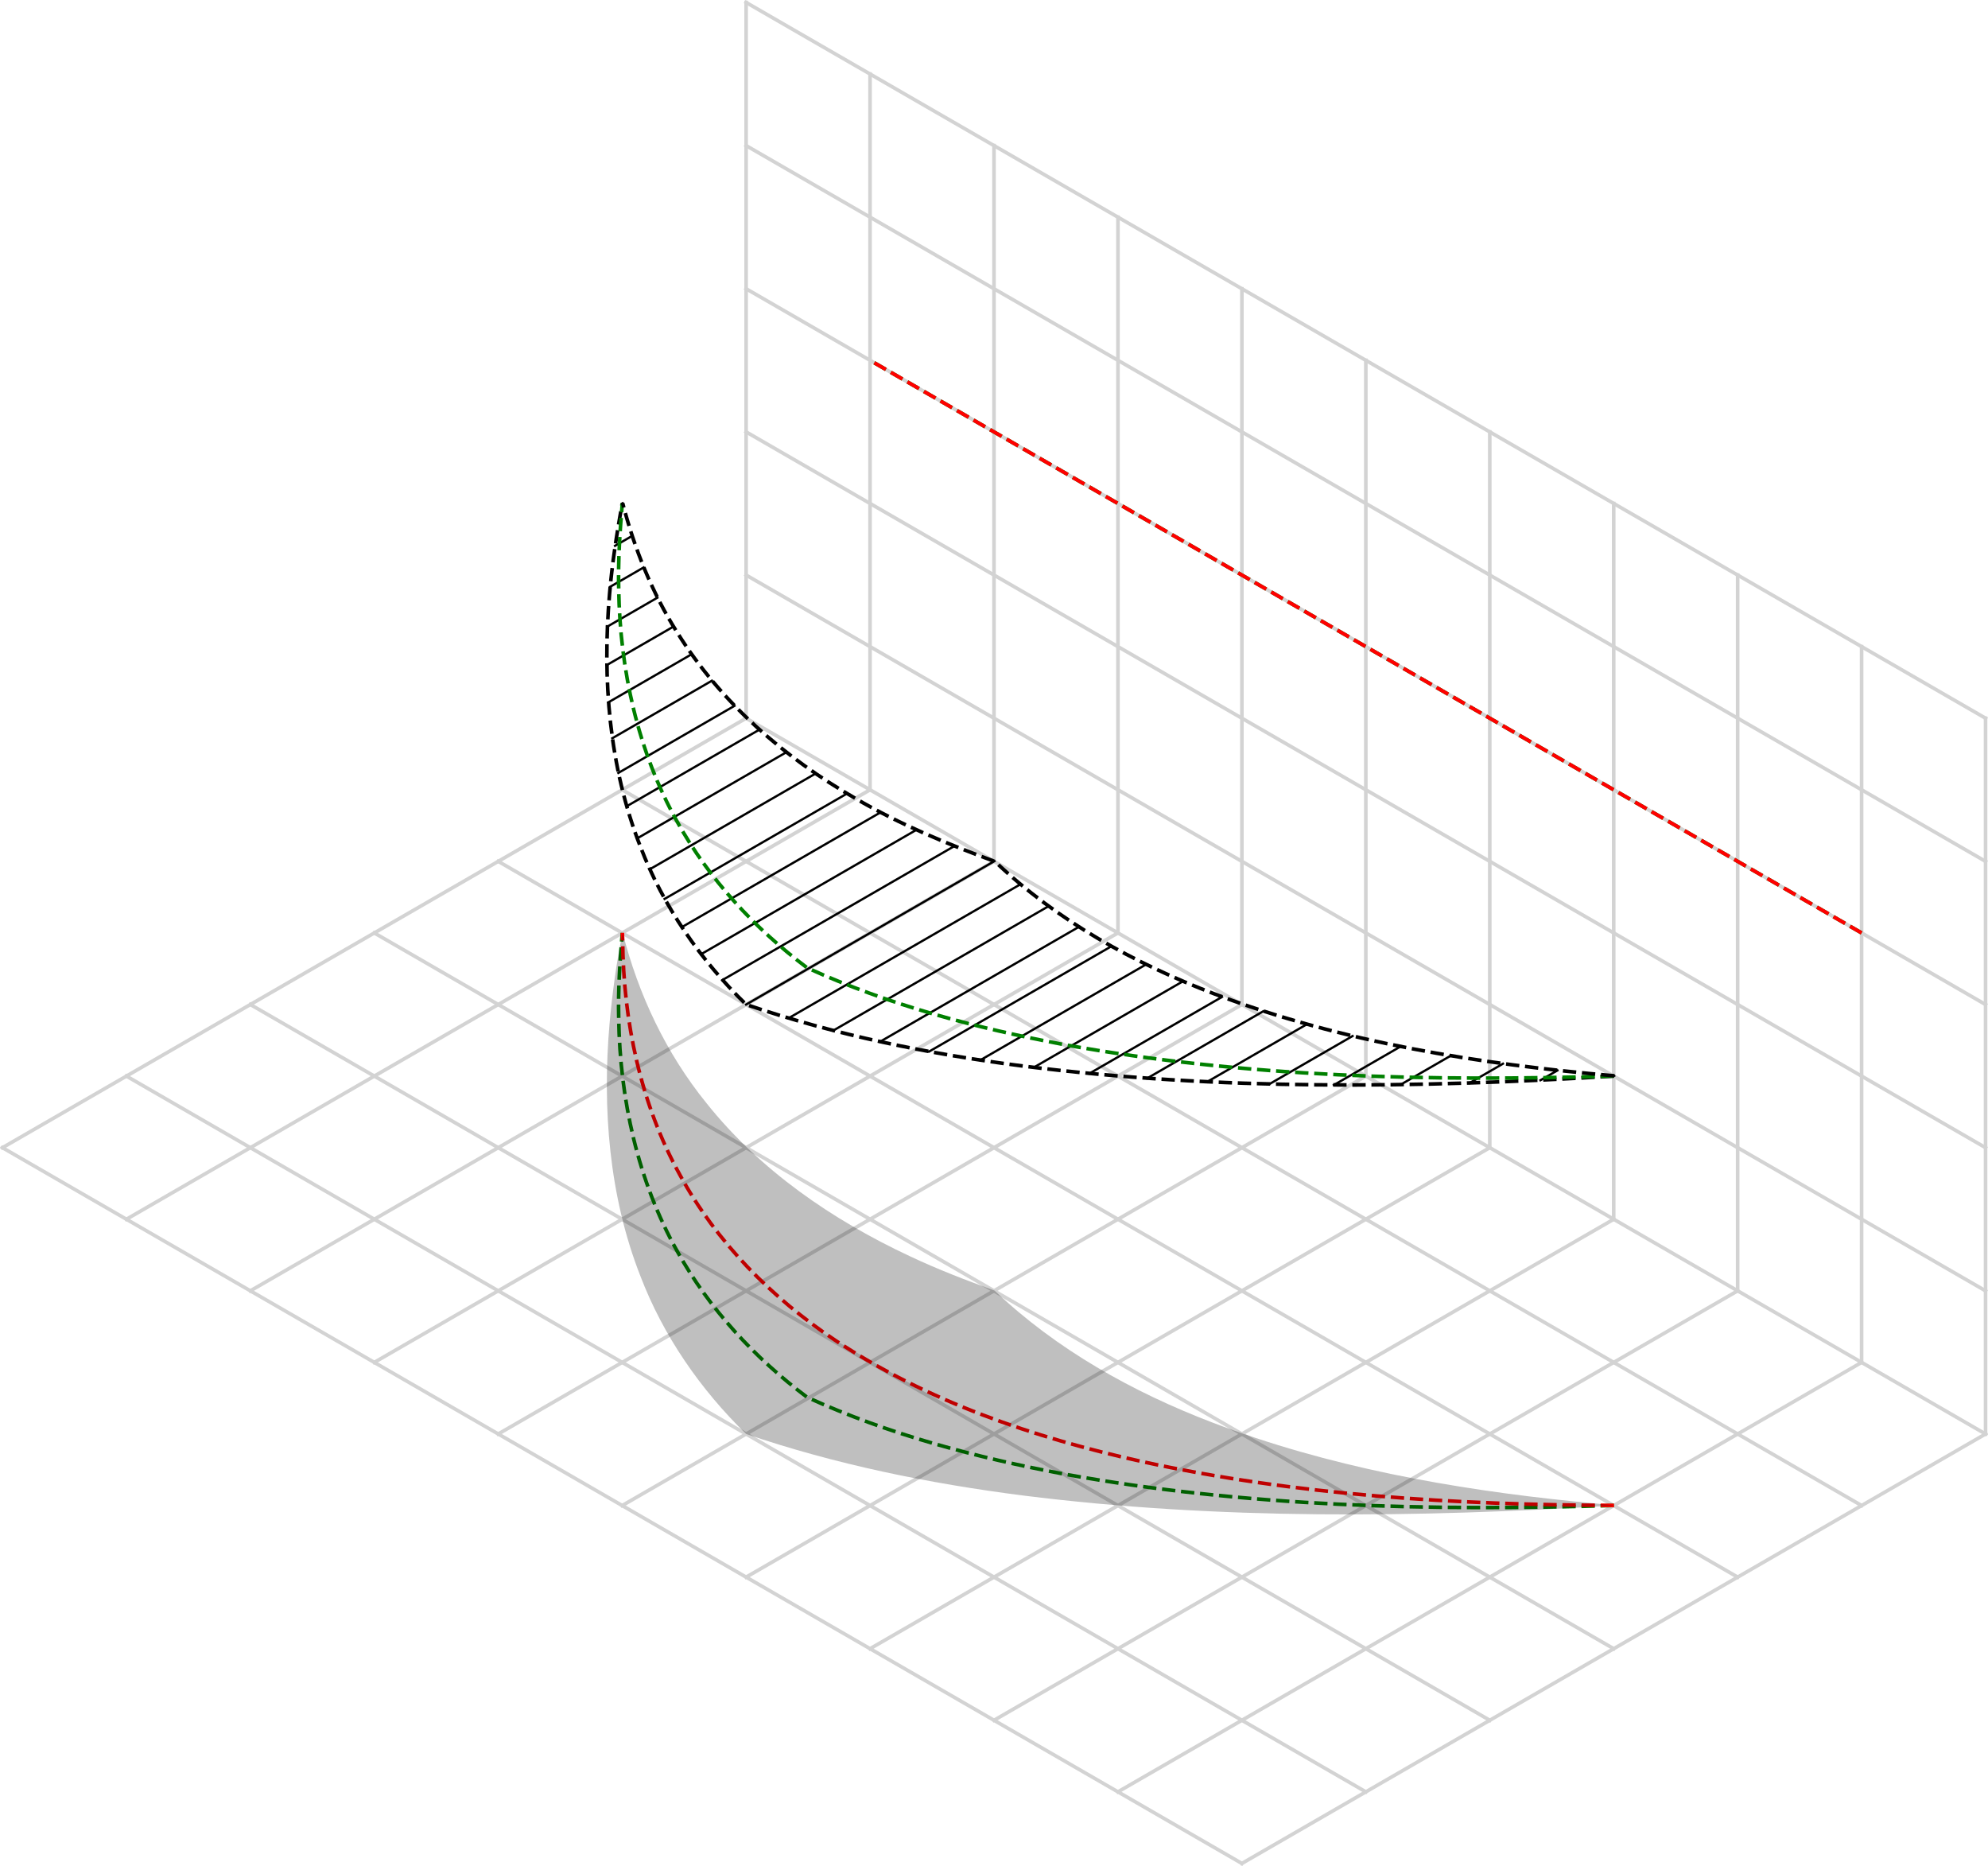<?xml version="1.0" encoding="UTF-8" standalone="no"?>
<svg
   inkscape:version="1.1.2 (0a00cf5339, 2022-02-04)"
   sodipodi:docname="manta2_canopy_chords.svg"
   id="svg238"
   width="441.41pt"
   viewBox="0 0 441.41 414.196"
   version="1.1"
   height="414.196pt"
   xmlns:inkscape="http://www.inkscape.org/namespaces/inkscape"
   xmlns:sodipodi="http://sodipodi.sourceforge.net/DTD/sodipodi-0.dtd"
   xmlns="http://www.w3.org/2000/svg"
   xmlns:svg="http://www.w3.org/2000/svg"
   xmlns:rdf="http://www.w3.org/1999/02/22-rdf-syntax-ns#"
   xmlns:cc="http://creativecommons.org/ns#"
   xmlns:dc="http://purl.org/dc/elements/1.1/">
  <sodipodi:namedview
     inkscape:current-layer="svg238"
     inkscape:window-maximized="1"
     inkscape:window-y="32"
     inkscape:window-x="0"
     inkscape:cy="309.7076"
     inkscape:cx="207.7193"
     inkscape:zoom="1.06875"
     showgrid="false"
     id="namedview240"
     inkscape:window-height="1371"
     inkscape:window-width="2560"
     inkscape:pageshadow="2"
     inkscape:pageopacity="0"
     guidetolerance="10"
     gridtolerance="10"
     objecttolerance="10"
     borderopacity="1"
     bordercolor="#666666"
     pagecolor="#ffffff"
     inkscape:pagecheckerboard="0"
     inkscape:document-units="pt"
     inkscape:snap-page="true" />
  <defs
     id="defs4">
    <style
       id="style2"
       type="text/css">
*{stroke-linecap:butt;stroke-linejoin:round;}
  </style>
  </defs>
  <rect
     style="fill:#ffffff;stroke-width:0.75;stroke-linecap:round"
     id="rect994"
     width="441.41"
     height="414.196"
     x="0"
     y="0" />
  <g
     transform="translate(-204.064,-127.284)"
     id="axes_1">
    <g
       id="line2d_1">
      <path
         d="M 644.928,445.602 C 553.195,392.64 461.462,339.678 369.73,286.716"
         style="fill:none;stroke:#d3d3d3;stroke-width:0.8;stroke-linecap:square"
         clip-path="url(#p699a973199)"
         id="path12" />
    </g>
    <g
       id="line2d_2">
      <path
         d="M 617.408,461.49 C 525.675,408.528 433.943,355.566 342.21,302.605"
         style="fill:none;stroke:#d3d3d3;stroke-width:0.8;stroke-linecap:square"
         clip-path="url(#p699a973199)"
         id="path15" />
    </g>
    <g
       id="line2d_3">
      <path
         d="M 589.888,477.379 C 498.156,424.417 406.423,371.455 314.69,318.493"
         style="fill:none;stroke:#d3d3d3;stroke-width:0.8;stroke-linecap:square"
         clip-path="url(#p699a973199)"
         id="path18" />
    </g>
    <g
       id="line2d_4">
      <path
         d="M 562.369,493.268 C 470.636,440.306 378.903,387.344 287.17,334.382"
         style="fill:none;stroke:#d3d3d3;stroke-width:0.8;stroke-linecap:square"
         clip-path="url(#p699a973199)"
         id="path21" />
    </g>
    <g
       id="line2d_5">
      <path
         d="M 534.849,509.156 C 443.116,456.194 351.383,403.232 259.65,350.27"
         style="fill:none;stroke:#d3d3d3;stroke-width:0.8;stroke-linecap:square"
         clip-path="url(#p699a973199)"
         id="path24" />
    </g>
    <g
       id="line2d_6">
      <path
         d="M 507.329,525.045 C 415.596,472.083 323.863,419.121 232.131,366.159"
         style="fill:none;stroke:#d3d3d3;stroke-width:0.8;stroke-linecap:square"
         clip-path="url(#p699a973199)"
         id="path27" />
    </g>
    <g
       id="line2d_7">
      <path
         d="M 479.809,540.933 C 388.076,487.971 296.344,435.009 204.611,382.047"
         style="fill:none;stroke:#d3d3d3;stroke-width:0.8;stroke-linecap:square"
         clip-path="url(#p699a973199)"
         id="path30" />
    </g>
    <g
       id="line2d_8">
      <path
         d="m 644.928,445.602 c -55.04,31.777 -110.079,63.554 -165.119,95.332"
         style="fill:none;stroke:#d3d3d3;stroke-width:0.8;stroke-linecap:square"
         clip-path="url(#p699a973199)"
         id="path33" />
    </g>
    <g
       id="line2d_9">
      <path
         d="m 644.928,286.716 c 0,52.962 0,105.924 0,158.886"
         style="fill:none;stroke:#d3d3d3;stroke-width:0.8;stroke-linecap:square"
         clip-path="url(#p699a973199)"
         id="path36" />
    </g>
    <g
       id="line2d_10">
      <path
         d="m 617.408,429.713 c -55.04,31.777 -110.079,63.554 -165.119,95.331"
         style="fill:none;stroke:#d3d3d3;stroke-width:0.8;stroke-linecap:square"
         clip-path="url(#p699a973199)"
         id="path39" />
    </g>
    <g
       id="line2d_11">
      <path
         d="m 617.408,270.827 c 0,52.962 0,105.924 0,158.886"
         style="fill:none;stroke:#d3d3d3;stroke-width:0.8;stroke-linecap:square"
         clip-path="url(#p699a973199)"
         id="path42" />
    </g>
    <g
       id="line2d_12">
      <path
         d="m 589.888,413.825 c -55.04,31.777 -110.079,63.554 -165.119,95.331"
         style="fill:none;stroke:#d3d3d3;stroke-width:0.8;stroke-linecap:square"
         clip-path="url(#p699a973199)"
         id="path45" />
    </g>
    <g
       id="line2d_13">
      <path
         d="m 589.888,254.939 c 0,52.962 0,105.924 0,158.886"
         style="fill:none;stroke:#d3d3d3;stroke-width:0.8;stroke-linecap:square"
         clip-path="url(#p699a973199)"
         id="path48" />
    </g>
    <g
       id="line2d_14">
      <path
         d="m 562.369,397.936 c -55.04,31.777 -110.079,63.554 -165.119,95.331"
         style="fill:none;stroke:#d3d3d3;stroke-width:0.8;stroke-linecap:square"
         clip-path="url(#p699a973199)"
         id="path51" />
    </g>
    <g
       id="line2d_15">
      <path
         d="m 562.369,239.05 c 0,52.962 0,105.924 0,158.886"
         style="fill:none;stroke:#d3d3d3;stroke-width:0.8;stroke-linecap:square"
         clip-path="url(#p699a973199)"
         id="path54" />
    </g>
    <g
       id="line2d_16">
      <path
         d="m 534.849,382.047 c -55.04,31.777 -110.079,63.554 -165.119,95.332"
         style="fill:none;stroke:#d3d3d3;stroke-width:0.8;stroke-linecap:square"
         clip-path="url(#p699a973199)"
         id="path57" />
    </g>
    <g
       id="line2d_17">
      <path
         d="m 534.849,223.162 c 0,52.962 0,105.924 0,158.886"
         style="fill:none;stroke:#d3d3d3;stroke-width:0.8;stroke-linecap:square"
         clip-path="url(#p699a973199)"
         id="path60" />
    </g>
    <g
       id="line2d_18">
      <path
         d="M 507.329,366.159 C 452.289,397.936 397.25,429.713 342.21,461.49"
         style="fill:none;stroke:#d3d3d3;stroke-width:0.8;stroke-linecap:square"
         clip-path="url(#p699a973199)"
         id="path63" />
    </g>
    <g
       id="line2d_19">
      <path
         d="m 507.329,207.273 c 0,52.962 0,105.924 0,158.886"
         style="fill:none;stroke:#d3d3d3;stroke-width:0.8;stroke-linecap:square"
         clip-path="url(#p699a973199)"
         id="path66" />
    </g>
    <g
       id="line2d_20">
      <path
         d="M 479.809,350.27 C 424.769,382.047 369.73,413.825 314.69,445.602"
         style="fill:none;stroke:#d3d3d3;stroke-width:0.8;stroke-linecap:square"
         clip-path="url(#p699a973199)"
         id="path69" />
    </g>
    <g
       id="line2d_21">
      <path
         d="m 479.809,191.384 c 0,52.962 0,105.924 0,158.886"
         style="fill:none;stroke:#d3d3d3;stroke-width:0.8;stroke-linecap:square"
         clip-path="url(#p699a973199)"
         id="path72" />
    </g>
    <g
       id="line2d_22">
      <path
         d="m 452.289,334.382 c -55.04,31.777 -110.079,63.554 -165.119,95.331"
         style="fill:none;stroke:#d3d3d3;stroke-width:0.8;stroke-linecap:square"
         clip-path="url(#p699a973199)"
         id="path75" />
    </g>
    <g
       id="line2d_23">
      <path
         d="m 452.289,175.496 c 0,52.962 0,105.924 0,158.886"
         style="fill:none;stroke:#d3d3d3;stroke-width:0.8;stroke-linecap:square"
         clip-path="url(#p699a973199)"
         id="path78" />
    </g>
    <g
       id="line2d_24">
      <path
         d="M 424.769,318.493 C 369.73,350.27 314.69,382.047 259.65,413.825"
         style="fill:none;stroke:#d3d3d3;stroke-width:0.8;stroke-linecap:square"
         clip-path="url(#p699a973199)"
         id="path81" />
    </g>
    <g
       id="line2d_25">
      <path
         d="m 424.769,159.607 c 0,52.962 0,105.924 0,158.886"
         style="fill:none;stroke:#d3d3d3;stroke-width:0.8;stroke-linecap:square"
         clip-path="url(#p699a973199)"
         id="path84" />
    </g>
    <g
       id="line2d_26">
      <path
         d="m 397.25,302.605 c -55.04,31.777 -110.079,63.554 -165.119,95.332"
         style="fill:none;stroke:#d3d3d3;stroke-width:0.8;stroke-linecap:square"
         clip-path="url(#p699a973199)"
         id="path87" />
    </g>
    <g
       id="line2d_27">
      <path
         d="m 397.25,143.719 c 0,52.962 0,105.924 0,158.886"
         style="fill:none;stroke:#d3d3d3;stroke-width:0.8;stroke-linecap:square"
         clip-path="url(#p699a973199)"
         id="path90" />
    </g>
    <g
       id="line2d_28">
      <path
         d="M 369.73,286.716 C 314.69,318.493 259.65,350.27 204.611,382.047"
         style="fill:none;stroke:#d3d3d3;stroke-width:0.8;stroke-linecap:square"
         clip-path="url(#p699a973199)"
         id="path93" />
    </g>
    <g
       id="line2d_29">
      <path
         d="m 369.73,127.83 c 0,52.962 0,105.924 0,158.886"
         style="fill:none;stroke:#d3d3d3;stroke-width:0.8;stroke-linecap:square"
         clip-path="url(#p699a973199)"
         id="path96" />
    </g>
    <g
       id="line2d_30">
      <path
         d="M 644.928,286.716 C 553.195,233.754 461.462,180.792 369.73,127.83"
         style="fill:none;stroke:#d3d3d3;stroke-width:0.8;stroke-linecap:square"
         clip-path="url(#p699a973199)"
         id="path99" />
    </g>
    <g
       id="line2d_31">
      <path
         d="M 644.928,318.493 C 553.195,265.531 461.462,212.569 369.73,159.607"
         style="fill:none;stroke:#d3d3d3;stroke-width:0.8;stroke-linecap:square"
         clip-path="url(#p699a973199)"
         id="path102" />
    </g>
    <g
       id="line2d_32">
      <path
         d="M 644.928,350.27 C 553.195,297.308 461.462,244.346 369.73,191.384"
         style="fill:none;stroke:#d3d3d3;stroke-width:0.8;stroke-linecap:square"
         clip-path="url(#p699a973199)"
         id="path105" />
    </g>
    <g
       id="line2d_33">
      <path
         d="M 644.928,382.047 C 553.195,329.085 461.462,276.124 369.73,223.162"
         style="fill:none;stroke:#d3d3d3;stroke-width:0.8;stroke-linecap:square"
         clip-path="url(#p699a973199)"
         id="path108" />
    </g>
    <g
       id="line2d_34">
      <path
         d="M 644.928,413.825 C 553.195,360.863 461.462,307.901 369.73,254.939"
         style="fill:none;stroke:#d3d3d3;stroke-width:0.8;stroke-linecap:square"
         clip-path="url(#p699a973199)"
         id="path111" />
    </g>
    <g
       id="line2d_35">
      <path
         d="m 562.479,366.095 c -0.037,0.02 -0.071,0.045 -0.109,0.064"
         style="fill:none;stroke:#000000;stroke-width:0.5;stroke-linecap:square"
         clip-path="url(#p699a973199)"
         id="path114" />
    </g>
    <g
       id="line2d_36">
      <path
         d="m 549.881,364.895 c -1.26,0.727 -2.52,1.455 -3.78,2.182"
         style="fill:none;stroke:#000000;stroke-width:0.5;stroke-linecap:square"
         clip-path="url(#p699a973199)"
         id="path117" />
    </g>
    <g
       id="line2d_37">
      <path
         d="m 537.772,363.412 c -2.483,1.433 -4.966,2.867 -7.449,4.3"
         style="fill:none;stroke:#000000;stroke-width:0.5;stroke-linecap:square"
         clip-path="url(#p699a973199)"
         id="path120" />
    </g>
    <g
       id="line2d_38">
      <path
         d="m 526.152,361.647 c -3.706,2.14 -7.412,4.28 -11.118,6.419"
         style="fill:none;stroke:#000000;stroke-width:0.5;stroke-linecap:square"
         clip-path="url(#p699a973199)"
         id="path123" />
    </g>
    <g
       id="line2d_39">
      <path
         d="m 515.022,359.599 c -4.929,2.845 -9.858,5.693 -14.788,8.537"
         style="fill:none;stroke:#000000;stroke-width:0.5;stroke-linecap:square"
         clip-path="url(#p699a973199)"
         id="path126" />
    </g>
    <g
       id="line2d_40">
      <path
         d="m 504.381,357.268 c -6.152,3.552 -12.304,7.104 -18.456,10.655"
         style="fill:none;stroke:#000000;stroke-width:0.5;stroke-linecap:square"
         clip-path="url(#p699a973199)"
         id="path129" />
    </g>
    <g
       id="line2d_41">
      <path
         d="m 494.229,354.656 c -7.375,4.258 -14.751,8.516 -22.126,12.775"
         style="fill:none;stroke:#000000;stroke-width:0.5;stroke-linecap:square"
         clip-path="url(#p699a973199)"
         id="path132" />
    </g>
    <g
       id="line2d_42">
      <path
         d="m 484.567,351.76 c -8.598,4.964 -17.197,9.928 -25.795,14.893"
         style="fill:none;stroke:#000000;stroke-width:0.5;stroke-linecap:square"
         clip-path="url(#p699a973199)"
         id="path135" />
    </g>
    <g
       id="line2d_43">
      <path
         d="m 475.394,348.583 c -9.821,5.671 -19.643,11.341 -29.465,17.012"
         style="fill:none;stroke:#000000;stroke-width:0.5;stroke-linecap:square"
         clip-path="url(#p699a973199)"
         id="path138" />
    </g>
    <g
       id="line2d_44">
      <path
         d="m 466.71,345.122 c -11.045,6.377 -22.09,12.753 -33.134,19.13"
         style="fill:none;stroke:#000000;stroke-width:0.5;stroke-linecap:square"
         clip-path="url(#p699a973199)"
         id="path141" />
    </g>
    <g
       id="line2d_45">
      <path
         d="m 458.515,341.38 c -12.268,7.083 -24.535,14.166 -36.803,21.248"
         style="fill:none;stroke:#000000;stroke-width:0.5;stroke-linecap:square"
         clip-path="url(#p699a973199)"
         id="path144" />
    </g>
    <g
       id="line2d_46">
      <path
         d="m 450.809,337.355 c -13.491,7.789 -26.982,15.578 -40.473,23.367"
         style="fill:none;stroke:#000000;stroke-width:0.5;stroke-linecap:square"
         clip-path="url(#p699a973199)"
         id="path147" />
    </g>
    <g
       id="line2d_47">
      <path
         d="m 443.593,333.047 c -14.714,8.495 -29.428,16.99 -44.142,25.485"
         style="fill:none;stroke:#000000;stroke-width:0.5;stroke-linecap:square"
         clip-path="url(#p699a973199)"
         id="path150" />
    </g>
    <g
       id="line2d_48">
      <path
         d="m 436.866,328.457 c -15.937,9.201 -31.874,18.403 -47.811,27.604"
         style="fill:none;stroke:#000000;stroke-width:0.5;stroke-linecap:square"
         clip-path="url(#p699a973199)"
         id="path153" />
    </g>
    <g
       id="line2d_49">
      <path
         d="m 430.628,323.585 c -17.16,9.907 -34.32,19.815 -51.48,29.722"
         style="fill:none;stroke:#000000;stroke-width:0.5;stroke-linecap:square"
         clip-path="url(#p699a973199)"
         id="path156" />
    </g>
    <g
       id="line2d_50">
      <path
         d="m 424.879,318.43 c -18.383,10.614 -36.767,21.227 -55.15,31.841"
         style="fill:none;stroke:#000000;stroke-width:0.5;stroke-linecap:square"
         clip-path="url(#p699a973199)"
         id="path159" />
    </g>
    <g
       id="line2d_51">
      <path
         d="m 415.951,315.111 c -17.16,9.907 -34.32,19.815 -51.48,29.722"
         style="fill:none;stroke:#000000;stroke-width:0.5;stroke-linecap:square"
         clip-path="url(#p699a973199)"
         id="path162" />
    </g>
    <g
       id="line2d_52">
      <path
         d="m 407.511,311.509 c -15.937,9.201 -31.874,18.403 -47.811,27.604"
         style="fill:none;stroke:#000000;stroke-width:0.5;stroke-linecap:square"
         clip-path="url(#p699a973199)"
         id="path165" />
    </g>
    <g
       id="line2d_53">
      <path
         d="m 399.561,307.625 c -14.714,8.495 -29.428,16.99 -44.142,25.485"
         style="fill:none;stroke:#000000;stroke-width:0.5;stroke-linecap:square"
         clip-path="url(#p699a973199)"
         id="path168" />
    </g>
    <g
       id="line2d_54">
      <path
         d="m 392.1,303.459 c -13.491,7.789 -26.982,15.578 -40.473,23.367"
         style="fill:none;stroke:#000000;stroke-width:0.5;stroke-linecap:square"
         clip-path="url(#p699a973199)"
         id="path171" />
    </g>
    <g
       id="line2d_55">
      <path
         d="m 385.129,299.01 c -12.268,7.083 -24.535,14.166 -36.803,21.248"
         style="fill:none;stroke:#000000;stroke-width:0.5;stroke-linecap:square"
         clip-path="url(#p699a973199)"
         id="path174" />
    </g>
    <g
       id="line2d_56">
      <path
         d="m 378.646,294.279 c -11.045,6.377 -22.09,12.753 -33.134,19.13"
         style="fill:none;stroke:#000000;stroke-width:0.5;stroke-linecap:square"
         clip-path="url(#p699a973199)"
         id="path177" />
    </g>
    <g
       id="line2d_57">
      <path
         d="m 372.653,289.265 c -9.821,5.671 -19.643,11.341 -29.465,17.012"
         style="fill:none;stroke:#000000;stroke-width:0.5;stroke-linecap:square"
         clip-path="url(#p699a973199)"
         id="path180" />
    </g>
    <g
       id="line2d_58">
      <path
         d="m 367.149,283.969 c -8.598,4.964 -17.197,9.928 -25.795,14.893"
         style="fill:none;stroke:#000000;stroke-width:0.5;stroke-linecap:square"
         clip-path="url(#p699a973199)"
         id="path183" />
    </g>
    <g
       id="line2d_59">
      <path
         d="m 362.134,278.39 c -7.375,4.258 -14.751,8.516 -22.126,12.775"
         style="fill:none;stroke:#000000;stroke-width:0.5;stroke-linecap:square"
         clip-path="url(#p699a973199)"
         id="path186" />
    </g>
    <g
       id="line2d_60">
      <path
         d="m 357.609,272.529 c -6.152,3.552 -12.304,7.104 -18.456,10.655"
         style="fill:none;stroke:#000000;stroke-width:0.5;stroke-linecap:square"
         clip-path="url(#p699a973199)"
         id="path189" />
    </g>
    <g
       id="line2d_61">
      <path
         d="m 353.573,266.386 c -4.929,2.845 -9.858,5.692 -14.788,8.537"
         style="fill:none;stroke:#000000;stroke-width:0.5;stroke-linecap:square"
         clip-path="url(#p699a973199)"
         id="path192" />
    </g>
    <g
       id="line2d_62">
      <path
         d="m 350.026,259.96 c -3.706,2.14 -7.412,4.28 -11.118,6.419"
         style="fill:none;stroke:#000000;stroke-width:0.5;stroke-linecap:square"
         clip-path="url(#p699a973199)"
         id="path195" />
    </g>
    <g
       id="line2d_63">
      <path
         d="m 346.968,253.251 c -2.483,1.433 -4.966,2.867 -7.449,4.301"
         style="fill:none;stroke:#000000;stroke-width:0.5;stroke-linecap:square"
         clip-path="url(#p699a973199)"
         id="path198" />
    </g>
    <g
       id="line2d_64">
      <path
         d="m 344.399,246.26 c -1.26,0.727 -2.52,1.455 -3.78,2.182"
         style="fill:none;stroke:#000000;stroke-width:0.5;stroke-linecap:square"
         clip-path="url(#p699a973199)"
         id="path201" />
    </g>
    <g
       id="line2d_65">
      <path
         d="m 342.32,238.987 c -0.037,0.02 -0.07,0.045 -0.108,0.064"
         style="fill:none;stroke:#000000;stroke-width:0.5;stroke-linecap:square"
         clip-path="url(#p699a973199)"
         id="path204" />
    </g>
    <g
       id="line2d_66">
      <path
         d="m 562.369,366.159 c -43.682,2.671 -87.695,3.24 -131.192,-2.235 -20.837,-2.669 -41.539,-6.868 -61.447,-13.654 -10.157,-9.877 -18.399,-21.792 -23.474,-35.051 -6.97,-17.749 -8.48,-37.211 -6.846,-56.087 0.558,-6.741 1.613,-13.425 2.8,-20.082"
         style="fill:none;stroke:#000000;stroke-width:0.8;stroke-dasharray:2.96, 1.28;stroke-dashoffset:0"
         clip-path="url(#p699a973199)"
         id="path207" />
    </g>
    <g
       id="line2d_67">
      <path
         d="m 562.396,366.143 c -40.752,1.249 -81.812,0.314 -122.022,-6.965 -19.543,-3.667 -38.969,-8.805 -57.094,-17.056 -11.634,-8.736 -21.765,-19.62 -28.831,-32.388 -8.786,-15.685 -12.72,-33.729 -13.008,-51.614 -0.152,-6.372 0.25,-12.738 0.796,-19.086"
         style="fill:none;stroke:#008000;stroke-width:0.8;stroke-dasharray:2.96, 1.28;stroke-dashoffset:0"
         clip-path="url(#p699a973199)"
         id="path210" />
    </g>
    <g
       id="line2d_68">
      <path
         d="m 562.479,366.095 c -30.132,-2.62 -60.377,-7.435 -88.772,-18.185 -17.801,-6.781 -34.834,-16.195 -48.712,-29.377 -10.622,-3.918 -21.18,-8.261 -30.983,-14.007 -15.754,-9.016 -29.914,-21.308 -39.561,-36.803 -5.591,-8.835 -9.527,-18.627 -12.131,-28.737"
         style="fill:none;stroke:#000000;stroke-width:0.8;stroke-dasharray:2.96, 1.28;stroke-dashoffset:0"
         clip-path="url(#p699a973199)"
         id="path213" />
    </g>
    <g
       id="line2d_69">
      <path
         d="m 562.396,461.474 c -40.752,1.249 -81.812,0.314 -122.022,-6.965 -19.543,-3.667 -38.969,-8.805 -57.094,-17.056 -11.634,-8.736 -21.765,-19.62 -28.831,-32.388 -8.786,-15.685 -12.72,-33.729 -13.008,-51.614 -0.152,-6.372 0.25,-12.738 0.796,-19.086"
         style="fill:none;stroke:#008000;stroke-width:0.8;stroke-dasharray:2.96, 1.28;stroke-dashoffset:0"
         clip-path="url(#p699a973199)"
         id="path216" />
    </g>
    <g
       id="line2d_70">
      <path
         d="m 562.424,461.459 c -35.182,-0.129 -70.566,-2.221 -105.008,-9.78 -23.851,-5.287 -47.471,-13.318 -67.947,-26.899 -14.045,-9.397 -26.319,-21.743 -34.423,-36.657 -8.765,-15.855 -12.566,-34.077 -12.731,-52.095 -0.016,-0.559 -0.033,-1.118 -0.049,-1.677"
         style="fill:none;stroke:#ff0000;stroke-width:0.8;stroke-dasharray:2.96, 1.28;stroke-dashoffset:0"
         clip-path="url(#p699a973199)"
         id="path219" />
    </g>
    <g
       id="line2d_71">
      <path
         d="M 617.408,334.382 C 544.022,292.012 470.636,249.643 397.25,207.273"
         style="fill:none;stroke:#008000;stroke-width:0.8;stroke-dasharray:2.96, 1.28;stroke-dashoffset:0"
         clip-path="url(#p699a973199)"
         id="path222" />
    </g>
    <g
       id="line2d_72">
      <path
         d="M 617.408,334.382 C 544.022,292.012 470.636,249.643 397.25,207.273"
         style="fill:none;stroke:#ff0000;stroke-width:0.8;stroke-dasharray:2.96, 1.28;stroke-dashoffset:0"
         clip-path="url(#p699a973199)"
         id="path225" />
    </g>
    <g
       id="Poly3DCollection_1">
      <path
         d="m 562.369,461.49 c -43.682,2.671 -87.695,3.24 -131.192,-2.235 -20.837,-2.669 -41.539,-6.868 -61.447,-13.654 -10.157,-9.877 -18.399,-21.792 -23.474,-35.051 -6.97,-17.749 -8.48,-37.211 -6.846,-56.087 0.62,-6.742 1.51,-13.592 2.91,-20.146 3.475,13.735 9.672,26.83 18.618,37.855 11.886,14.91 27.986,25.95 45.15,33.972 6.117,2.887 12.434,5.316 18.792,7.616 13.768,13.092 30.635,22.508 48.297,29.269 25.803,9.868 53.221,14.785 80.621,17.569 2.894,0.276 5.787,0.551 8.681,0.827 z"
         style="fill-opacity:0.25"
         clip-path="url(#p699a973199)"
         id="path228" />
    </g>
  </g>
  <defs
     id="defs236">
    <clipPath
       id="p699a973199">
      <rect
         id="rect233"
         y="0"
         x="0"
         width="720"
         height="720" />
    </clipPath>
  </defs>
</svg>
